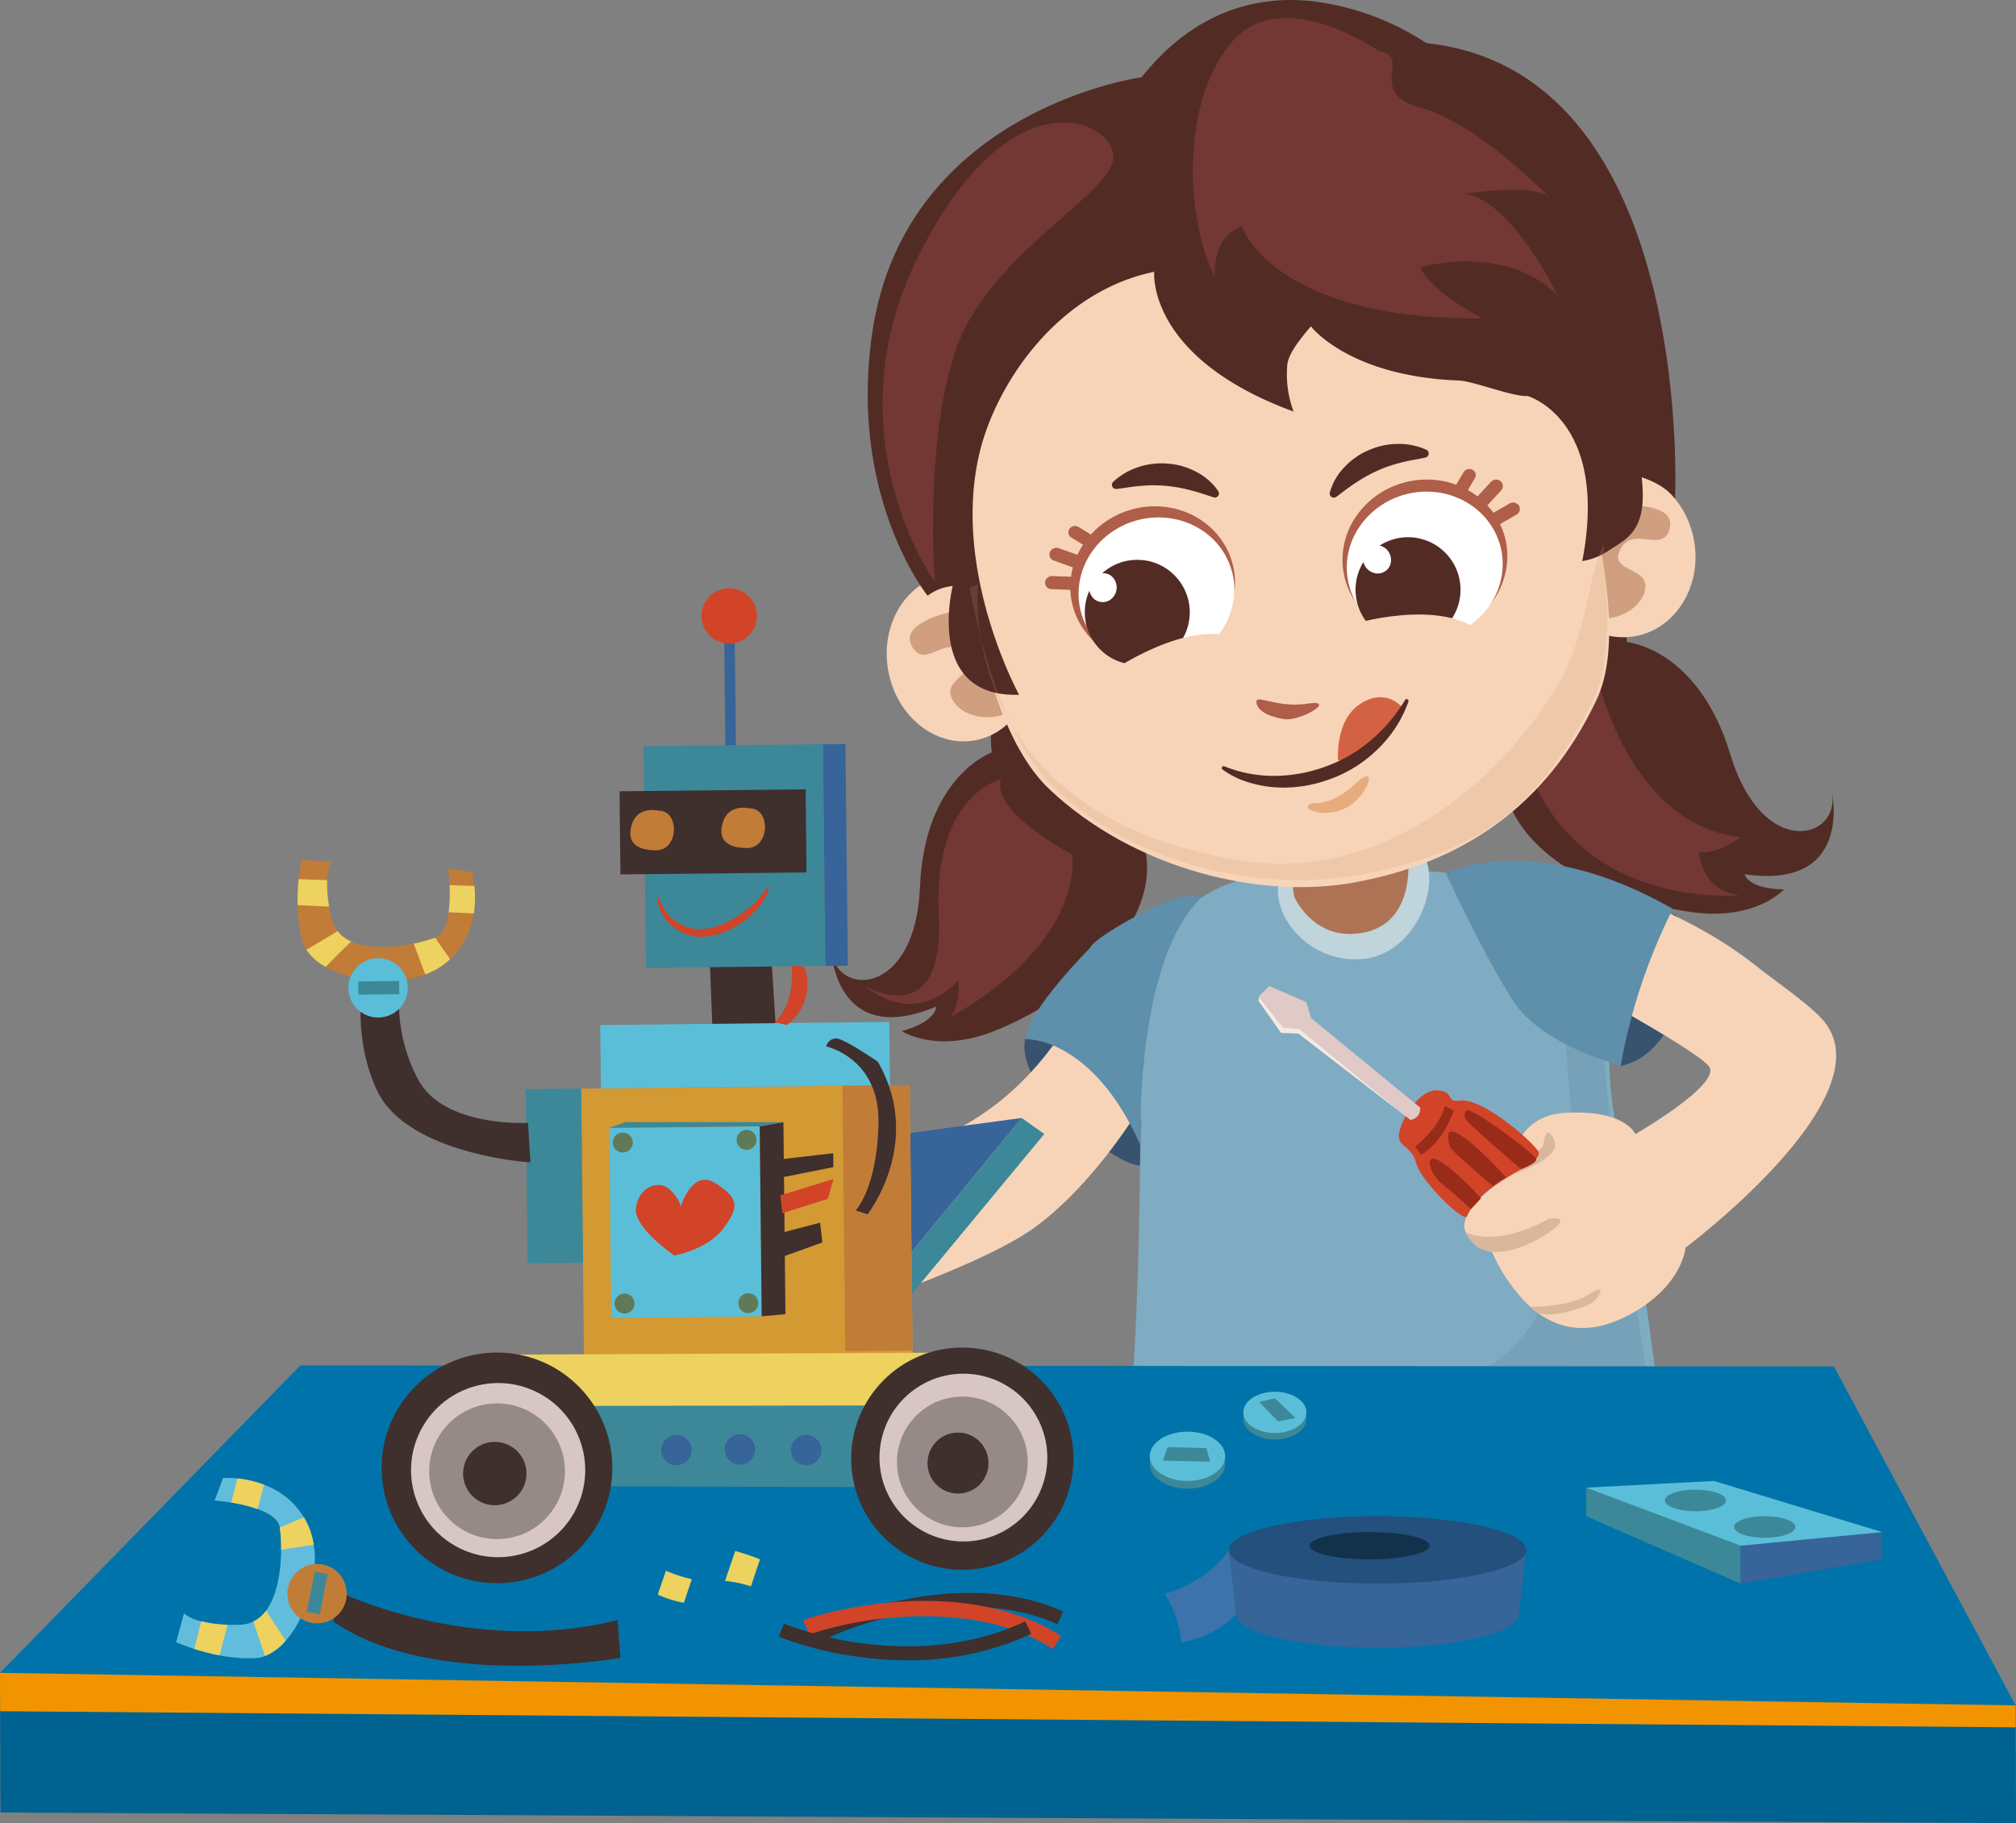 <svg xmlns="http://www.w3.org/2000/svg" width="445" height="402.496" viewBox="0 0 445 402.496">
  <rect x="0" y="0" width="445" height="402.496" fill="#808080" stroke="none"/>
  <g id="Group_256" data-name="Group 256" transform="translate(-135.15 -119.647)">
    <path id="Path_2058" data-name="Path 2058" d="M870,864.788s-1.629,5.095,4.773,12.777,17.926,16.325,21.447,15.045S894.353,867.056,870,864.788Z" transform="translate(-508.548 -515.803)" fill="#385370"/>
    <path id="Path_2059" data-name="Path 2059" d="M720.647,822.058s-7.174,19.873-26.379,31.4-60.978,22.086-60.978,22.086l11.043,26.888s45.375-13.479,62.229-24.352c14.884-9.6,31.371-34.732,31.371-42.895S720.647,822.058,720.647,822.058Z" transform="translate(-344.823 -486.225)" fill="#f7d4b8"/>
    <g id="Group_215" data-name="Group 215" transform="translate(466.805 253.643)">
      <path id="Path_2060" data-name="Path 2060" d="M1240.2,562.755s15.735,1.366,22.811,24.788,24.215,18.851,22.451,8.537c0,0,4.695,21.428-19.3,17.942,0,0,.652,3.226,8.7,3.339,0,0-6.146,6.894-20.028,5.064-22.816-3.008-53.3-18.66-37.96-45.942C1238.384,538.23,1240.2,562.755,1240.2,562.755Z" transform="translate(-1212.73 -555.013)" fill="#532b25"/>
    </g>
    <g id="Group_216" data-name="Group 216" transform="translate(472.176 269.152)">
      <path id="Path_2061" data-name="Path 2061" d="M1245.683,605.4s7.273,32.86,31.7,35.27c0,0-5.394,4.129-9.211,3.265,0,0,.3,8.539,8.971,9.612,0,0-35.581,3.536-46.959-28.916C1230.181,624.634,1243.05,615.063,1245.683,605.4Z" transform="translate(-1230.181 -605.404)" fill="#733833"/>
    </g>
    <g id="Group_217" data-name="Group 217" transform="translate(384.154 311.697)">
      <path id="Path_2062" data-name="Path 2062" d="M1062.671,872.044l-19.344,8.866-99.136-6.448s-.063-2.276.4-8.463c3.627-48.157,1.209-84.628,4.03-97.121,5.852-25.915,28.209-23.776,28.209-23.776,24.382-2.848,58.862-2.956,70.524,12.9,4.858,6.6,1.315,26.675,4.428,41.255C1056.469,821.122,1061.076,857.079,1062.671,872.044Z" transform="translate(-944.189 -743.635)" fill="#7facc3"/>
    </g>
    <path id="Path_2063" data-name="Path 2063" d="M1061.066,906.873l-18.941,9.269L944.2,910.1s1.224-15.575,1.612-21.762c8.895,2.249,47.6,7.622,66.791,4.737,23.056-3.46,32.144-31.438,29.62-58.031-3.62-38.14-2.131-43.657,6.649-38.083C1046.452,824.161,1059.471,891.908,1061.066,906.873Z" transform="translate(-560.041 -467.573)" fill="#63879d" opacity="0.27" style="mix-blend-mode: multiply;isolation: isolate"/>
    <g id="Group_218" data-name="Group 218" transform="translate(417.226 304.477)">
      <path id="Path_2064" data-name="Path 2064" d="M1085.034,728.449c.458,7.4-5.189,18.042-15.156,18.659s-17.755-7.142-18.213-14.541,6.588-11.638,16.555-12.255S1084.576,721.049,1085.034,728.449Z" transform="translate(-1051.643 -720.179)" fill="#c0d4db"/>
    </g>
    <g id="Group_219" data-name="Group 219" transform="translate(420.391 303.145)">
      <path id="Path_2065" data-name="Path 2065" d="M1062.365,730.3s3.747,8.808,13.2,8.215c14.259-.893,11.859-17.518,11.859-17.518S1058.021,704.614,1062.365,730.3Z" transform="translate(-1061.927 -715.849)" fill="#ad7354"/>
    </g>
    <g id="Group_220" data-name="Group 220" transform="translate(318.621 276.889)">
      <path id="Path_2066" data-name="Path 2066" d="M766.74,639.386s-14.891,5.263-15.877,29.71-18.723,24.314-19.6,13.886c0,0,.82,21.921,23.177,12.539,0,0,.177,3.286-7.59,5.412,0,0,7.676,5.136,20.658-.112,21.336-8.625,46.929-31.411,25.247-53.984C762.357,615.189,766.74,639.386,766.74,639.386Z" transform="translate(-731.265 -630.541)" fill="#532b25"/>
    </g>
    <g id="Group_221" data-name="Group 221" transform="translate(330.878 246.414)">
      <path id="Path_2067" data-name="Path 2067" d="M803.1,547.1c1.829,10.063-3.777,19.508-12.522,21.1s-17.317-5.279-19.146-15.341,3.777-19.508,12.522-21.1S801.273,537.033,803.1,547.1Z" transform="translate(-771.088 -531.525)" fill="#f7d4b8"/>
    </g>
    <g id="Group_222" data-name="Group 222" transform="translate(335.96 254.651)" opacity="0.51" style="mix-blend-mode: multiply;isolation: isolate">
      <path id="Path_2068" data-name="Path 2068" d="M796.927,558.318s-11.793,2.367-8.857,7.647,7.454-2.891,11.713,1.546-6.2,5.527-2.4,10.825,14.711,3.783,13.949-1.452S802.6,557.565,796.927,558.318Z" transform="translate(-787.6 -558.289)" fill="#aa6c4a"/>
    </g>
    <g id="Group_223" data-name="Group 223" transform="translate(473.213 220.694)">
      <ellipse id="Ellipse_42" data-name="Ellipse 42" cx="16.534" cy="18.518" rx="16.534" ry="18.518" transform="matrix(0.984, -0.179, 0.179, 0.984, 0, 5.914)" fill="#f7d4b8"/>
    </g>
    <g id="Group_224" data-name="Group 224" transform="translate(484.142 231.21)" opacity="0.51" style="mix-blend-mode: multiply;isolation: isolate">
      <path id="Path_2069" data-name="Path 2069" d="M1278.06,482.173s12-.867,10.577,5.006-7.956-.8-10.875,4.617,7.454,3.67,5.2,9.792-13.167,7.573-13.83,2.324S1272.394,482.961,1278.06,482.173Z" transform="translate(-1269.059 -482.128)" fill="#aa6c4a"/>
    </g>
    <g id="Group_225" data-name="Group 225" transform="translate(344.805 154.113)">
      <path id="Path_2070" data-name="Path 2070" d="M959.119,351.616c-11.068,23.561-29.7,36.031-53.551,40.381-20.827,3.786-48.547-2.984-67.16-20.514-10.062-9.472-14.813-28.4-18.022-44.922-.579-2.961-1.106-5.856-1.6-8.593-.163-.943-.327-1.873-.5-2.79-8.228-45.268,9.579-73.532,54.874-81.759q4.421-.809,8.612-1.245c40.2-4.235,65.041,16.347,72.742,58.668,2.121,11.684,6.54,27.773,7.27,41.725C962.155,339.79,961.548,346.446,959.119,351.616Z" transform="translate(-816.339 -231.63)" fill="#f7d4b8"/>
    </g>
    <g id="Group_226" data-name="Group 226" transform="translate(345.044 170.051)" opacity="0.58" style="mix-blend-mode: multiply;isolation: isolate">
      <path id="Path_2071" data-name="Path 2071" d="M959.354,323.915c-51.179,4.676-53.151-10.8-60.071-9.178s-4.255,11.823-4.255,11.823c-11.415-3.319-28.235-22.644-28.235-22.644-34.4,4.056-44.482,38.112-46.92,50.3-.19-.785-.364-1.556-.555-2.314-9.108-37.575,9.95-60.912,58.741-67.5q4.765-.636,9.283-.986C909,295.112,959.354,323.915,959.354,323.915Z" transform="translate(-817.116 -283.416)" fill="#f7d4b8"/>
    </g>
    <g id="Group_229" data-name="Group 229" transform="translate(412.478 274.06)">
      <path id="Path_2074" data-name="Path 2074" d="M1042.028,625.633s-5.085-.688-5.751-3.32,4.153,1.085,11.192-.03S1045.414,626.59,1042.028,625.633Z" transform="translate(-1036.216 -621.35)" fill="#ae5e49"/>
    </g>
    <g id="Group_230" data-name="Group 230" transform="translate(326.681 119.647)">
      <path id="Path_2075" data-name="Path 2075" d="M935.655,229.769c-2.359-3.3-7.358-4.744-7.358-4.744,1.368,11.885-3.25,13.5-7.248,16.149a14.472,14.472,0,0,1-5.86,2.345c5.977-31.256-12.049-36.443-12.049-36.443-3.261.2-12.013-3.286-15.108-3.417-24.443-.906-32.751-11.976-32.751-11.976-2.624,3.1-5.056,6.2-5.219,8.645a23.441,23.441,0,0,0,1.4,10.178c-32.549-11.958-30.766-30.852-30.766-30.852-21.343,4.407-34.907,24.7-38.559,39.991-6.254,26.136,8.736,53.379,8.736,53.379-20.931.726-14.658-24-14.658-24a10.765,10.765,0,0,0-5.537,2.15s-17.408-21.567-12.273-57.7c7.059-49.665,59.514-56.777,59.514-56.777,11.883-14.916,25.71-17.986,37.373-16.823a58.88,58.88,0,0,1,25.5,9.3C940.194,135.5,935.655,229.769,935.655,229.769Z" transform="translate(-757.454 -119.647)" fill="#532b25"/>
    </g>
    <g id="Group_231" data-name="Group 231" transform="translate(380.59 221.948)">
      <path id="Path_2076" data-name="Path 2076" d="M954.926,459.484c-1.8-.585-3.574-1.183-5.3-1.6a31.715,31.715,0,0,0-5.136-.891,27.9,27.9,0,0,0-5.208-.007c-1.8.077-3.581.468-5.589.684l-.077.008a.915.915,0,0,1-.718-1.583,14.876,14.876,0,0,1,5.5-3.23,16.161,16.161,0,0,1,6.51-.781,15.753,15.753,0,0,1,6.3,1.808,12.967,12.967,0,0,1,4.879,4.275.907.907,0,0,1-1.034,1.363Z" transform="translate(-932.609 -452.034)" fill="#532b25"/>
    </g>
    <g id="Group_232" data-name="Group 232" transform="translate(428.66 217.642)">
      <path id="Path_2077" data-name="Path 2077" d="M1090.356,449.653c1.515-1.137,3-2.276,4.493-3.228a31.762,31.762,0,0,1,4.571-2.5,27.932,27.932,0,0,1,4.926-1.692c1.725-.508,3.541-.715,5.51-1.161l.075-.017a.915.915,0,0,0,.167-1.73,14.876,14.876,0,0,0-6.252-1.276,16.155,16.155,0,0,0-6.413,1.366,15.758,15.758,0,0,0-5.378,3.749,12.966,12.966,0,0,0-3.234,5.624.907.907,0,0,0,1.419.955Z" transform="translate(-1088.792 -438.043)" fill="#532b25"/>
    </g>
    <g id="Group_233" data-name="Group 233" transform="translate(326.064 291.698)">
      <path id="Path_2078" data-name="Path 2078" d="M785.488,678.659s-15.016,3.35-13.733,29.837-16.305,15.7-16.305,15.7,10.215,9.808,20.581-1.141c0,0,.744,5.495-1.859,8.151,0,0,28.335-14.37,27.063-35.92C801.235,695.288,783.175,685.884,785.488,678.659Z" transform="translate(-755.449 -678.659)" fill="#733833"/>
    </g>
    <g id="Group_234" data-name="Group 234" transform="translate(329.965 146.664)">
      <path id="Path_2079" data-name="Path 2079" d="M779.663,308.972s-23.256-32.462-3.74-71.81,41.529-31.127,43.1-22.871-27.5,21.6-34.827,43.6C777.24,278.766,779.663,308.972,779.663,308.972Z" transform="translate(-768.123 -207.427)" fill="#733833"/>
    </g>
    <g id="Group_235" data-name="Group 235" transform="translate(398.464 123.636)">
      <path id="Path_2080" data-name="Path 2080" d="M1031.833,139.95s-21.439-15.063-32.581-2.042-10.365,38.623-3.681,52.011c0,0-1.126-8.7,5.887-11.3,0,0,6.968,20.7,53.084,20.283,0,0-11.192-5.714-13.687-11.248,0,0,18.383-5.561,30.323,6.107,0,0-10.012-20.767-20.418-22.352,0,0,15.274-2.427,18.687.842,0,0-15.758-16.316-28.3-19.773S1039.206,141.016,1031.833,139.95Z" transform="translate(-990.682 -132.607)" fill="#733833"/>
    </g>
    <g id="Group_236" data-name="Group 236" transform="translate(349.166 239.483)" opacity="0.18" style="mix-blend-mode: multiply;isolation: isolate">
      <path id="Path_2081" data-name="Path 2081" d="M968.594,542.692c-12.581,26.362-28.014,35.234-51.866,39.584-20.826,3.786-48.628-1.354-67.24-18.884-10.062-9.472-15.77-27.906-18.979-44.427a4.746,4.746,0,0,1,1.894-.731s-5.718,50.775,58.016,60.9c29.554,4.693,55.472-15.2,69.622-38.2,6.533-10.619,6.573-22.82,10.445-31.919C970.858,516.231,972.77,533.94,968.594,542.692Z" transform="translate(-830.508 -509.007)" fill="#cb8e6a"/>
    </g>
    <g id="Group_237" data-name="Group 237" transform="translate(371.402 231.429)">
      <path id="Path_2082" data-name="Path 2082" d="M937.044,491.726a14.966,14.966,0,0,1,1.156,2.609,15.9,15.9,0,0,1,.913,5.431,17.805,17.805,0,0,1-9.754,15.546,19.258,19.258,0,0,1-9.582,2.192,17.746,17.746,0,0,1-5.2-.94,17.192,17.192,0,0,1-9.746-7.943c-4.649-8.357-1.22-18.916,7.686-23.587S932.4,483.369,937.044,491.726Z" transform="translate(-902.756 -482.837)" fill="#ae5e49"/>
    </g>
    <g id="Group_238" data-name="Group 238" transform="translate(373.227 233.883)">
      <path id="Path_2083" data-name="Path 2083" d="M942.8,503.822a15.566,15.566,0,0,1,.276,3.007,16.876,16.876,0,0,1-9.235,14.7,18.191,18.191,0,0,1-9.058,2.064,16.282,16.282,0,0,1-3.533-.482l-.018-.01a13.385,13.385,0,0,1-1.369-.39,16.273,16.273,0,0,1-9.224-7.519c-4.385-7.9-1.15-17.891,7.278-22.31,8.4-4.4,18.8-1.572,23.2,6.337a15.306,15.306,0,0,1,1.094,2.46A16.136,16.136,0,0,1,942.8,503.822Z" transform="translate(-908.684 -490.812)" fill="#fff"/>
    </g>
    <g id="Group_239" data-name="Group 239" transform="translate(370.975 235.764)">
      <path id="Path_2084" data-name="Path 2084" d="M907.107,500.941h0a1.511,1.511,0,0,1-2,.427l-3.1-1.9a1.325,1.325,0,0,1-.393-1.9h0a1.51,1.51,0,0,1,2-.427l3.1,1.9A1.325,1.325,0,0,1,907.107,500.941Z" transform="translate(-901.367 -496.924)" fill="#ae5e49"/>
    </g>
    <g id="Group_240" data-name="Group 240" transform="translate(366.795 240.586)">
      <path id="Path_2085" data-name="Path 2085" d="M895.212,516.149h0a1.583,1.583,0,0,1-1.974.854l-4.5-1.608a1.4,1.4,0,0,1-.842-1.86h0a1.583,1.583,0,0,1,1.974-.854l4.5,1.608A1.4,1.4,0,0,1,895.212,516.149Z" transform="translate(-887.786 -512.591)" fill="#ae5e49"/>
    </g>
    <g id="Group_241" data-name="Group 241" transform="translate(365.83 246.813)">
      <path id="Path_2086" data-name="Path 2086" d="M892.14,534.5h0a1.546,1.546,0,0,1-1.616,1.388l-4.458-.17a1.43,1.43,0,0,1-1.412-1.5h0a1.546,1.546,0,0,1,1.616-1.388l4.458.171A1.431,1.431,0,0,1,892.14,534.5Z" transform="translate(-884.651 -532.821)" fill="#ae5e49"/>
    </g>
    <circle id="Ellipse_43" data-name="Ellipse 43" cx="11.588" cy="11.588" r="11.588" transform="translate(369.794 254.823) rotate(-45)" fill="#532b25"/>
    <g id="Group_242" data-name="Group 242" transform="translate(375.564 246.188)">
      <path id="Path_2087" data-name="Path 2087" d="M917.383,536.5a3.289,3.289,0,0,1-.412-4.485,2.954,2.954,0,0,1,4.274-.542,3.289,3.289,0,0,1,.412,4.485A2.954,2.954,0,0,1,917.383,536.5Z" transform="translate(-916.278 -530.793)" fill="#fff"/>
    </g>
    <g id="Group_243" data-name="Group 243" transform="translate(431.486 225.519)">
      <path id="Path_2088" data-name="Path 2088" d="M1097.978,480.976a14.978,14.978,0,0,0,.192,2.848,15.911,15.911,0,0,0,1.721,5.232,17.8,17.8,0,0,0,15.87,9.217,19.255,19.255,0,0,0,9.5-2.521,17.728,17.728,0,0,0,4.167-3.253,17.194,17.194,0,0,0,4.927-11.567c.224-9.56-7.727-17.309-17.783-17.3C1106.532,463.647,1098.2,471.416,1097.978,480.976Z" transform="translate(-1097.974 -463.635)" fill="#ae5e49"/>
    </g>
    <g id="Group_244" data-name="Group 244" transform="translate(432.432 228.185)">
      <path id="Path_2089" data-name="Path 2089" d="M1101.706,493.56a15.549,15.549,0,0,0,1.155,2.789,16.875,16.875,0,0,0,15.019,8.714,18.191,18.191,0,0,0,8.977-2.391,16.286,16.286,0,0,0,2.9-2.071l.011-.017a13.45,13.45,0,0,0,1.031-.983,16.273,16.273,0,0,0,4.663-10.948c.2-9.032-7.311-16.369-16.828-16.357-9.485.019-17.369,7.361-17.584,16.41a15.334,15.334,0,0,0,.177,2.687A16.151,16.151,0,0,0,1101.706,493.56Z" transform="translate(-1101.049 -472.297)" fill="#fff"/>
    </g>
    <g id="Group_245" data-name="Group 245" transform="translate(456.159 223.182)">
      <path id="Path_2090" data-name="Path 2090" d="M1178.865,461.756h0a1.511,1.511,0,0,0,1.972-.555l1.856-3.128a1.325,1.325,0,0,0-.536-1.864h0a1.511,1.511,0,0,0-1.972.555l-1.856,3.128A1.325,1.325,0,0,0,1178.865,461.756Z" transform="translate(-1178.139 -456.043)" fill="#ae5e49"/>
    </g>
    <g id="Group_246" data-name="Group 246" transform="translate(460.618 225.532)">
      <path id="Path_2091" data-name="Path 2091" d="M1193.132,469.74h0a1.583,1.583,0,0,0,2.144-.163l3.235-3.519a1.4,1.4,0,0,0-.121-2.038h0a1.583,1.583,0,0,0-2.144.163l-3.235,3.519A1.4,1.4,0,0,0,1193.132,469.74Z" transform="translate(-1192.627 -463.677)" fill="#ae5e49"/>
    </g>
    <g id="Group_247" data-name="Group 247" transform="translate(463.739 230.593)">
      <path id="Path_2092" data-name="Path 2092" d="M1202.972,484.549h0a1.547,1.547,0,0,0,2.076.476l3.866-2.226a1.43,1.43,0,0,0,.549-1.988h0a1.547,1.547,0,0,0-2.076-.476l-3.865,2.226A1.43,1.43,0,0,0,1202.972,484.549Z" transform="translate(-1202.768 -480.122)" fill="#ae5e49"/>
    </g>
    <path id="Path_2093" data-name="Path 2093" d="M1107.441,518.25a11.588,11.588,0,1,0,9.791-13.142A11.588,11.588,0,0,0,1107.441,518.25Z" transform="translate(-672.956 -266.739)" fill="#532b25"/>
    <g id="Group_248" data-name="Group 248" transform="translate(436.004 239.983)">
      <path id="Path_2094" data-name="Path 2094" d="M1118.636,515.087a3.289,3.289,0,0,0-1.723-4.161,2.955,2.955,0,0,0-4.035,1.51,3.289,3.289,0,0,0,1.723,4.162A2.955,2.955,0,0,0,1118.636,515.087Z" transform="translate(-1112.654 -510.63)" fill="#fff"/>
    </g>
    <g id="Group_253" data-name="Group 253" transform="translate(454.31 309.708)">
      <g id="Group_249" data-name="Group 249" transform="translate(38.592 11.891)">
        <path id="Path_2095" data-name="Path 2095" d="M1309.47,775.823a11.144,11.144,0,0,1,2.931,8.1c-.094,9.112-4.508,23.186-14.881,25.25C1297.52,809.173,1297.874,775.073,1309.47,775.823Z" transform="translate(-1297.52 -775.81)" fill="#385370"/>
      </g>
      <g id="Group_251" data-name="Group 251" transform="translate(3.995 1.965)">
        <g id="Group_250" data-name="Group 250" transform="translate(0.071)">
          <path id="Path_2096" data-name="Path 2096" d="M1191.5,827.976a38.315,38.315,0,0,0,6.887,10.555c4.988,5.271,12.344,8.874,22.76,3.574,12.37-6.294,13.021-15.134,13.021-15.134s45.05-33.678,30.258-50.326c-3.077-3.467-9.83-8.051-14.815-11.989-21.741-17.173-50.186-21.1-50.186-21.1-9.551.078-.352,19.442-.352,19.442s37.752,20.073,40.327,24.053c2.582,3.953-16.306,14.857-16.306,14.857s-2.193-5.408-15.232-4.707-11.871,13.632-11.871,13.632-8.1,4.285-10.268,9.52S1191.5,827.976,1191.5,827.976Z" transform="translate(-1185.344 -743.558)" fill="#f7d4b8"/>
        </g>
        <path id="Path_2098" data-name="Path 2098" d="M1192.789,1009.457s5.993,3.9,18.425-2.915c0,0,3.99-.713,1.822,1.574S1196.737,1019.082,1192.789,1009.457Z" transform="translate(-1192.427 -929.529)" fill="#d8b79c"/>
      </g>
      <g id="Group_252" data-name="Group 252">
        <path id="Path_2099" data-name="Path 2099" d="M1222.221,747.773a126.1,126.1,0,0,0-11.488,34.518s-17.3-4.164-23.842-14.334-14.759-28.074-14.759-28.074S1191.311,730.078,1222.221,747.773Z" transform="translate(-1172.132 -737.174)" fill="#5e8fab"/>
      </g>
      <path id="Path_2100" data-name="Path 2100" d="M1233.447,1048.433s8.3.09,12.776-2.788,1.8,1.042.738,1.859S1235.026,1052.346,1233.447,1048.433Z" transform="translate(-1214.576 -949.984)" fill="#d8b79c"/>
      <path id="Path_2101" data-name="Path 2101" d="M1219.538,941.365s10.757-3.564,9.281-7.282-2.207-1.329-2.457.555-7,4.719-7,4.719Z" transform="translate(-1204.828 -872.125)" fill="#d8b79c"/>
    </g>
    <path id="Path_2102" data-name="Path 2102" d="M201.449,1099.01l338.515.235,40.112,74.841L135.15,1166.9Z" transform="translate(0 -677.937)" fill="#0074aa"/>
    <path id="Path_2103" data-name="Path 2103" d="M135.15,1319.6l.089,30.829,444.911,2.347-.075-25.993Z" transform="translate(0 -830.637)" fill="#006290"/>
    <path id="Path_2104" data-name="Path 2104" d="M135.15,1319.6l.024,8.463,444.915,3.556-.014-4.836Z" transform="translate(0 -830.637)" fill="#f29400"/>
    <path id="Path_2105" data-name="Path 2105" d="M1074.025,682.361s4.277.655,9.575-4.373,2.773,3.092-2.362,5.506S1070.721,683.289,1074.025,682.361Z" transform="translate(-649.207 -385.38)" fill="#e6ac7e"/>
    <path id="Path_2106" data-name="Path 2106" d="M777.419,955.5l27.852-33.938,4.982,3.539L778.695,963.21Z" transform="translate(-444.593 -555.102)" fill="#3c8899"/>
    <path id="Path_2107" data-name="Path 2107" d="M792.53,921.559l-33.516,4.516,5.665,29.422Z" transform="translate(-431.852 -555.102)" fill="#376499"/>
    <path id="Path_2108" data-name="Path 2108" d="M644.344,807.112l-.8-20.095,13.376-2.472,1.4,22.127Z" transform="translate(-351.925 -460.257)" fill="#3f2f2d"/>
    <rect id="Rectangle_153" data-name="Rectangle 153" width="72.541" height="59.431" transform="translate(263.424 359.981) rotate(-0.606)" fill="#d39933"/>
    <path id="Path_2109" data-name="Path 2109" d="M460.8,1119.934,586.65,1118.6l1.1,20.965-129.362-.379Z" transform="translate(-223.749 -691.499)" fill="#3c8899"/>
    <path id="Path_2110" data-name="Path 2110" d="M505.664,1090.3l95.849-.432,1.288,11.64-96.143.143Z" transform="translate(-256.478 -671.611)" fill="#edd25f"/>
    <circle id="Ellipse_44" data-name="Ellipse 44" cx="25.463" cy="25.463" r="25.463" transform="translate(208.841 443.705) rotate(-45)" fill="#3f2f2d"/>
    <circle id="Ellipse_45" data-name="Ellipse 45" cx="19.222" cy="19.222" r="19.222" transform="translate(219.369 452.951) rotate(-63.774)" fill="#d8c6c5"/>
    <circle id="Ellipse_46" data-name="Ellipse 46" cx="14.978" cy="14.978" r="14.978" transform="matrix(1, -0.02, 0.02, 1, 229.591, 429.771)" fill="#968a89"/>
    <path id="Path_2111" data-name="Path 2111" d="M481.269,1160.822a6.99,6.99,0,1,1-7.063-6.915A6.99,6.99,0,0,1,481.269,1160.822Z" transform="translate(-229.914 -715.937)" fill="#3f2f2d"/>
    <circle id="Ellipse_47" data-name="Ellipse 47" cx="24.534" cy="24.534" r="24.534" transform="translate(323.031 417.14)" fill="#3f2f2d"/>
    <circle id="Ellipse_48" data-name="Ellipse 48" cx="18.521" cy="18.521" r="18.521" transform="translate(322.292 435.497) rotate(-31.906)" fill="#d8c6c5"/>
    <circle id="Ellipse_49" data-name="Ellipse 49" cx="14.432" cy="14.432" r="14.432" transform="translate(327.163 442.396) rotate(-45)" fill="#968a89"/>
    <rect id="Rectangle_154" data-name="Rectangle 154" width="12.236" height="38.456" transform="matrix(1, -0.011, 0.011, 1, 251.188, 360.11)" fill="#3c8899"/>
    <rect id="Rectangle_155" data-name="Rectangle 155" width="63.801" height="13.984" transform="matrix(1, -0.011, 0.011, 1, 267.645, 345.951)" fill="#5bbed8"/>
    <rect id="Rectangle_156" data-name="Rectangle 156" width="33.212" height="41.952" transform="translate(269.634 368.655) rotate(-0.606)" fill="#5bbed8"/>
    <path id="Path_2112" data-name="Path 2112" d="M579.063,934.214a2.2,2.2,0,1,1-2.225-2.178A2.2,2.2,0,0,1,579.063,934.214Z" transform="translate(-304.238 -562.354)" fill="#607a57"/>
    <path id="Path_2113" data-name="Path 2113" d="M667.822,932.285a2.2,2.2,0,1,1-2.225-2.178A2.2,2.2,0,0,1,667.822,932.285Z" transform="translate(-365.679 -561.018)" fill="#607a57"/>
    <path id="Path_2114" data-name="Path 2114" d="M580.284,1049.714a2.2,2.2,0,1,1-2.225-2.178A2.2,2.2,0,0,1,580.284,1049.714Z" transform="translate(-305.084 -642.305)" fill="#607a57"/>
    <path id="Path_2115" data-name="Path 2115" d="M669.061,1049.434a2.2,2.2,0,1,1-2.225-2.178A2.2,2.2,0,0,1,669.061,1049.434Z" transform="translate(-366.537 -642.112)" fill="#607a57"/>
    <rect id="Rectangle_157" data-name="Rectangle 157" width="39.621" height="48.943" transform="matrix(1, -0.011, 0.011, 1, 277.191, 284.376)" fill="#3c8899"/>
    <rect id="Rectangle_158" data-name="Rectangle 158" width="41.078" height="18.354" transform="translate(271.906 294.338) rotate(-0.606)" fill="#3f2f2d"/>
    <rect id="Rectangle_159" data-name="Rectangle 159" width="14.858" height="58.557" transform="translate(321.104 359.37) rotate(-0.606)" fill="#c17c38"/>
    <circle id="Ellipse_50" data-name="Ellipse 50" cx="6.735" cy="6.735" r="6.735" transform="translate(337.089 442.746) rotate(-45.598)" fill="#3f2f2d"/>
    <path id="Path_2116" data-name="Path 2116" d="M593.453,700.792s-4.382-1.119-5.8,2.684.356,6.114,5.308,6.062S598.114,700.742,593.453,700.792Z" transform="translate(-312.907 -402.175)" fill="#c17c38"/>
    <path id="Path_2117" data-name="Path 2117" d="M658.752,699.154s-4.382-1.119-5.8,2.683.356,6.115,5.308,6.062S663.413,699.1,658.752,699.154Z" transform="translate(-358.108 -401.041)" fill="#c17c38"/>
    <rect id="Rectangle_160" data-name="Rectangle 160" width="4.953" height="48.943" transform="matrix(1, -0.011, 0.011, 1, 316.809, 283.957)" fill="#376499"/>
    <rect id="Rectangle_161" data-name="Rectangle 161" width="2.331" height="25.549" transform="matrix(1, -0.011, 0.011, 1, 294.982, 258.638)" fill="#376499"/>
    <circle id="Ellipse_51" data-name="Ellipse 51" cx="6.118" cy="6.118" r="6.118" transform="matrix(0.922, -0.387, 0.387, 0.922, 288.107, 252.348)" fill="#d14428"/>
    <path id="Path_2118" data-name="Path 2118" d="M606.951,758.821a10.055,10.055,0,0,0,1.8,3.279,9.4,9.4,0,0,0,2.84,2.3,10.2,10.2,0,0,0,3.434,1.086,11.87,11.87,0,0,0,3.6-.333,19.707,19.707,0,0,0,3.481-1.319c.548-.305,1.117-.575,1.642-.923.268-.166.544-.32.806-.495l.777-.541a19.426,19.426,0,0,0,5.282-5.41l.006-.008a.265.265,0,0,1,.479.218,11.61,11.61,0,0,1-1.937,3.571,17.653,17.653,0,0,1-2.846,2.911,20.28,20.28,0,0,1-3.409,2.25,17.93,17.93,0,0,1-3.867,1.447,12.191,12.191,0,0,1-4.208.258,10.759,10.759,0,0,1-3.949-1.483,9.547,9.547,0,0,1-4.444-6.72.263.263,0,0,1,.512-.113Z" transform="translate(-326.229 -440.727)" fill="#d14428"/>
    <path id="Path_2119" data-name="Path 2119" d="M727.673,866.273s11.826,2.5,11.542,16.922-5.04,19.282-5.04,19.282l2.631.846s12.506-15.865,2.266-33.675c0,0-7.484-5.165-9.232-5.147A2.331,2.331,0,0,0,727.673,866.273Z" transform="translate(-410.158 -515.605)" fill="#3f2f2d"/>
    <path id="Path_2120" data-name="Path 2120" d="M680,925.467l.444,41.949,5.239-.492-.449-42.386Z" transform="translate(-377.159 -557.164)" fill="#3f2f2d"/>
    <path id="Path_2121" data-name="Path 2121" d="M688.771,948.323l12.658-1.445.032,3.059-13.955,2.77Z" transform="translate(-382.353 -572.628)" fill="#3f2f2d"/>
    <path id="Path_2122" data-name="Path 2122" d="M689.347,999.408l10.46-2.733.483,4.365-10.013,3.6Z" transform="translate(-383.627 -607.099)" fill="#3f2f2d"/>
    <path id="Path_2123" data-name="Path 2123" d="M694.725,968.956l11.761-3.621-1.265,4.384L695.2,972.884Z" transform="translate(-387.35 -585.404)" fill="#d14428"/>
    <path id="Path_2124" data-name="Path 2124" d="M572.1,925.819l33.21-.351,5.234-.93H575.7Z" transform="translate(-302.466 -557.164)" fill="#3c8899"/>
    <path id="Path_2125" data-name="Path 2125" d="M599.667,982.585s-8.9-6-8.49-10.424,4.956-6.757,7.729-3.891,2.022,3.94,2.022,3.94,2.495-9.016,7.864-5.569,5.086,5.431,1.63,10.039S599.667,982.585,599.667,982.585Z" transform="translate(-315.663 -585.765)" fill="#d14428"/>
    <g id="Group_254" data-name="Group 254" transform="translate(200.837 309.501)">
      <path id="Path_2126" data-name="Path 2126" d="M430.671,856.926s-18.344,1.068-24.135-9.359a35.9,35.9,0,0,1-4.155-20.933l-8.3.088s-2.06,11.821,3.3,23.127,24.2,15.04,33.818,15.812Z" transform="translate(-379.804 -798.893)" fill="#3f2f2d"/>
      <path id="Path_2127" data-name="Path 2127" d="M387.47,748.3a17.164,17.164,0,0,1-5.226,10.093c-.344.321-.706.635-1.093.938a16.44,16.44,0,0,1-4.393,2.442c-6.987,2.664-16.232,1.574-21.977-1.681a12.082,12.082,0,0,1-4.269-3.752,6.9,6.9,0,0,1-.88-1.923,32.727,32.727,0,0,1-1.047-7.936,47.216,47.216,0,0,1,.238-5.756c.26-2.55.62-4.224.62-4.224l6.562.369a9.4,9.4,0,0,0-.9,4.105,25.768,25.768,0,0,0,.446,5.828c.143.852.342,1.764.584,2.736a6.965,6.965,0,0,0,1.284,2.68,7.6,7.6,0,0,0,2.992,2.284c3.883,1.757,9.51,1.325,13.785.457a31.7,31.7,0,0,0,4.7-1.293c.012-.006.018-.007.03-.013,1.772-.689,2.626-2.99,2.988-5.614a33.28,33.28,0,0,0,.2-6.005c-.1-2.132-.32-3.69-.32-3.69l5.256.816a19.56,19.56,0,0,1,.544,3.09A23.641,23.641,0,0,1,387.47,748.3Z" transform="translate(-348.574 -736.501)" fill="#c17c38"/>
      <circle id="Ellipse_52" data-name="Ellipse 52" cx="6.555" cy="6.555" r="6.555" transform="translate(10.99 21.912) rotate(-2.041)" fill="#5bbed8"/>
      <rect id="Rectangle_162" data-name="Rectangle 162" width="9.031" height="2.913" transform="matrix(1, -0.011, 0.011, 1, 13.389, 26.819)" fill="#3c8899"/>
      <path id="Path_2128" data-name="Path 2128" d="M355.554,756.3l-6.97-.323a47.214,47.214,0,0,1,.238-5.756l6.286.25A25.769,25.769,0,0,0,355.554,756.3Z" transform="translate(-348.574 -746.002)" fill="#edd25f"/>
      <path id="Path_2129" data-name="Path 2129" d="M462.469,760.751l-5.549-.258a33.283,33.283,0,0,0,.2-6.005l5.481.216A23.644,23.644,0,0,1,462.469,760.751Z" transform="translate(-423.574 -748.951)" fill="#edd25f"/>
      <path id="Path_2130" data-name="Path 2130" d="M364.77,789.858c-1.665,1.566-3.812,3.721-5.633,5.587a12.083,12.083,0,0,1-4.269-3.752l6.91-4.12A7.6,7.6,0,0,0,364.77,789.858Z" transform="translate(-352.931 -771.855)" fill="#edd25f"/>
      <path id="Path_2131" data-name="Path 2131" d="M439.876,796.977c-.344.321-.706.635-1.093.938a16.444,16.444,0,0,1-4.393,2.442l-2.559-6.811a31.7,31.7,0,0,0,4.7-1.293c.012-.006.018-.006.03-.013Z" transform="translate(-406.206 -775.085)" fill="#edd25f"/>
    </g>
    <path id="Path_2132" data-name="Path 2132" d="M655.113,1238.773l2.257-6.6a47.148,47.148,0,0,1,5.46,1.837l-2,5.966A25.77,25.77,0,0,0,655.113,1238.773Z" transform="translate(-359.93 -770.114)" fill="#edd25f"/>
    <path id="Path_2133" data-name="Path 2133" d="M606.9,1251.6l1.8-5.256a33.3,33.3,0,0,0,5.711,1.869l-1.74,5.2A23.644,23.644,0,0,1,606.9,1251.6Z" transform="translate(-326.559 -779.926)" fill="#edd25f"/>
    <path id="Path_2134" data-name="Path 2134" d="M280.874,1181.239a17.166,17.166,0,0,1,8.8,7.2c.243.4.476.822.692,1.264a16.453,16.453,0,0,1,1.482,4.8c1.164,7.386-1.811,16.207-6.182,21.156a12.079,12.079,0,0,1-4.552,3.4,6.888,6.888,0,0,1-2.063.464,32.71,32.71,0,0,1-7.982-.614,47.232,47.232,0,0,1-5.583-1.421c-2.442-.781-4.005-1.478-4.005-1.478l1.716-6.344a9.4,9.4,0,0,0,3.832,1.723,25.754,25.754,0,0,0,5.794.767c.863.036,1.8.03,2.8-.006a6.962,6.962,0,0,0,2.888-.7,7.6,7.6,0,0,0,2.853-2.456c2.521-3.436,3.26-9.031,3.294-13.394a31.639,31.639,0,0,0-.294-4.869c0-.013,0-.019-.006-.032-.308-1.877-2.383-3.186-4.876-4.083a33.242,33.242,0,0,0-5.835-1.434c-2.107-.34-3.676-.449-3.676-.449l1.883-4.974a19.554,19.554,0,0,1,3.136.1A23.647,23.647,0,0,1,280.874,1181.239Z" transform="translate(-87.448 -733.818)" fill="#62bddd"/>
    <path id="Path_2135" data-name="Path 2135" d="M281.829,1283.353l-1.754,6.753a47.254,47.254,0,0,1-5.583-1.421l1.543-6.1A25.754,25.754,0,0,0,281.829,1283.353Z" transform="translate(-96.455 -805.013)" fill="#edd25f"/>
    <path id="Path_2136" data-name="Path 2136" d="M308.228,1181.524l-1.4,5.376a33.243,33.243,0,0,0-5.835-1.434l1.343-5.319A23.653,23.653,0,0,1,308.228,1181.524Z" transform="translate(-114.801 -734.102)" fill="#edd25f"/>
    <path id="Path_2137" data-name="Path 2137" d="M319.656,1274.794c1.188,1.953,2.854,4.5,4.3,6.666a12.082,12.082,0,0,1-4.552,3.4l-2.6-7.612A7.6,7.6,0,0,0,319.656,1274.794Z" transform="translate(-125.744 -799.619)" fill="#edd25f"/>
    <path id="Path_2138" data-name="Path 2138" d="M341.116,1208c.243.4.476.823.692,1.264a16.452,16.452,0,0,1,1.482,4.8l-7.193,1.1a31.648,31.648,0,0,0-.294-4.869c0-.013,0-.019-.006-.033Z" transform="translate(-138.893 -753.385)" fill="#edd25f"/>
    <path id="Path_2139" data-name="Path 2139" d="M616.084,1152.224a3.352,3.352,0,1,1-3.387-3.316A3.352,3.352,0,0,1,616.084,1152.224Z" transform="translate(-328.273 -712.477)" fill="#376499"/>
    <circle id="Ellipse_53" data-name="Ellipse 53" cx="3.352" cy="3.352" r="3.352" transform="translate(295.124 436.282)" fill="#376499"/>
    <path id="Path_2140" data-name="Path 2140" d="M709.154,1152.229a3.352,3.352,0,1,1-3.387-3.316A3.352,3.352,0,0,1,709.154,1152.229Z" transform="translate(-392.698 -712.481)" fill="#376499"/>
    <path id="Path_2141" data-name="Path 2141" d="M690.5,824.767s4.535-3.4,3.829-12.534l2.745.275a11.082,11.082,0,0,1-3.826,12.839Z" transform="translate(-384.423 -479.424)" fill="#d14428"/>
    <path id="Path_2142" data-name="Path 2142" d="M1094.7,633.758s-.786-8.756,4.836-12.485,9.229.6,9.229.6S1104.335,632.447,1094.7,633.758Z" transform="translate(-664.198 -346.188)" fill="#d36244"/>
    <path id="Path_2143" data-name="Path 2143" d="M1012.009,635.968a29.154,29.154,0,0,0,11.294,2.1,33.485,33.485,0,0,0,11.19-2.125,31.917,31.917,0,0,0,9.825-5.747,35.794,35.794,0,0,0,7.511-8.842l.02-.034a.414.414,0,0,1,.747.345A26.9,26.9,0,0,1,1045.982,632a29.006,29.006,0,0,1-10.467,6.707,33.262,33.262,0,0,1-6.038,1.611c-1.041.114-2.072.284-3.12.3-.522.014-1.042.064-1.565.046s-1.045-.042-1.565-.063a26.287,26.287,0,0,1-6.119-1.167,19.176,19.176,0,0,1-5.547-2.763.414.414,0,0,1,.41-.713Z" transform="translate(-606.557 -347.132)" fill="#532b25"/>
    <path id="Path_2144" data-name="Path 2144" d="M931.967,582.691s17.711-12.475,29.014-6.91C960.981,575.781,951.6,588.431,931.967,582.691Z" transform="translate(-551.574 -314.756)" fill="#f7d4b8"/>
    <path id="Path_2145" data-name="Path 2145" d="M1103.2,562.733s20.674-6.472,29.738,2.278C1132.94,565.011,1120.142,574.192,1103.2,562.733Z" transform="translate(-670.107 -305.119)" fill="#f7d4b8"/>
    <path id="Path_2146" data-name="Path 2146" d="M870.413,793.9s14.884-.48,25.447,23.527c0,0-1.44-40.332,13.444-54.736,0,0-3.361-1.921-13.924,3.841s-10.563,7.2-10.563,7.2S870.893,787.663,870.413,793.9Z" transform="translate(-508.965 -444.92)" fill="#5e8fab"/>
    <path id="Path_2147" data-name="Path 2147" d="M1153.389,929.535c-.642,1.466-10.216-7.7-11.219-11.752s-4.476-3.469-3.742-6.838,4.57-9.529,8.517-9.217,1.5,2.711,4.922,2.259c4.6-.609,14.61,7.776,17.086,10.931S1157.144,920.954,1153.389,929.535Z" transform="translate(-694.42 -541.366)" fill="#d14428"/>
    <path id="Path_2148" data-name="Path 2148" d="M1073.669,853.738l-24.085-19.766-1.021-3.507-8.206-3.554-2.241,2.241,5.329,6.931,3.509.278,24.576,20.117A2.448,2.448,0,0,0,1073.669,853.738Z" transform="translate(-625.054 -489.584)" fill="#e0c9c6"/>
    <path id="Path_2149" data-name="Path 2149" d="M1150.1,922.026s5.442-4.322,6.562-8.963l1.92.96s-2.08,6.883-7.2,9.763Z" transform="translate(-702.569 -549.22)" fill="#992b19"/>
    <path id="Path_2150" data-name="Path 2150" d="M1160.494,951.492s-.16,2.4,2.881,4.962l3.041,2.561,3.2,2.881,2.241-2.4S1161.134,947.811,1160.494,951.492Z" transform="translate(-709.765 -575.325)" fill="#992b19"/>
    <path id="Path_2151" data-name="Path 2151" d="M1173.838,931.6a5.648,5.648,0,0,0,.32,3.041c.64,1.28,9.443,8.643,9.443,8.643l2.881-1.921S1175.6,929.2,1173.838,931.6Z" transform="translate(-718.948 -561.834)" fill="#992b19"/>
    <path id="Path_2152" data-name="Path 2152" d="M1185.876,916.219a1.69,1.69,0,0,0,.32,2.241c1.12,1.28,11.844,10.564,11.844,10.564s3.521-1.28,3.361-2.241S1186.036,914.3,1185.876,916.219Z" transform="translate(-727.145 -551.256)" fill="#992b19"/>
    <path id="Path_2153" data-name="Path 2153" d="M1037.877,834.538l-.107.96,4.962,7.042,3.841.16,24.718,19.056-24.576-20.117-3.509-.278Z" transform="translate(-624.814 -494.864)" fill="#f7e9df"/>
    <ellipse id="Ellipse_54" data-name="Ellipse 54" cx="31.209" cy="7.442" rx="31.209" ry="7.442" transform="translate(408.021 468.539)" fill="#376499"/>
    <path id="Path_2154" data-name="Path 2154" d="M375.809,1262s29.13,14.085,61.141,6.082l.64,8.323s-41.294,7.362-63.381-8Z" transform="translate(-165.482 -790.766)" fill="#3f2f2d"/>
    <path id="Path_2155" data-name="Path 2155" d="M1016.453,1229.3l1.626,14.17H1080.5l1.631-15.092Z" transform="translate(-610.057 -767.487)" fill="#376499"/>
    <ellipse id="Ellipse_55" data-name="Ellipse 55" cx="32.837" cy="7.442" rx="32.837" ry="7.442" transform="translate(406.395 454.369)" fill="#23507c"/>
    <ellipse id="Ellipse_56" data-name="Ellipse 56" cx="13.272" cy="3.008" rx="13.272" ry="3.008" transform="translate(424.183 457.881)" fill="#12324c"/>
    <path id="Path_2156" data-name="Path 2156" d="M984.651,1231.373s-3.682,6.547-14.139,9.748a22.823,22.823,0,0,1,3.628,10.67s7.2-.972,12.137-6.248Z" transform="translate(-578.256 -769.562)" fill="#3c73aa"/>
    <path id="Path_2157" data-name="Path 2157" d="M715.011,1273.654l-1.593-2.634c1.857-1.123,10.172-4.888,20.532-7.079,9.583-2.027,23.636-3.254,36.165,2.412l-1.268,2.8c-11.77-5.322-25.127-4.136-34.26-2.205A78.344,78.344,0,0,0,715.011,1273.654Z" transform="translate(-400.29 -790.933)" fill="#3f2f2d"/>
    <path id="Path_2158" data-name="Path 2158" d="M766.3,1278.558c-10.86-6.916-24.217-7.635-33.508-7.021a80.045,80.045,0,0,0-20.278,3.843l-1.323-3.116c2-.851,10.794-3.405,21.378-4.105,9.8-.646,23.917.135,35.55,7.543Z" transform="translate(-398.748 -794.901)" fill="#d14428"/>
    <path id="Path_2159" data-name="Path 2159" d="M722.012,1291.195a78.981,78.981,0,0,1-10.649-.733,76.81,76.81,0,0,1-17.8-4.488l1.192-2.837-.6,1.419.6-1.419a75.312,75.312,0,0,0,17.118,4.289c9.21,1.248,22.955,1.421,36.136-4.832l1.319,2.781A63.614,63.614,0,0,1,722.012,1291.195Z" transform="translate(-386.544 -805.017)" fill="#3f2f2d"/>
    <path id="Path_2160" data-name="Path 2160" d="M1272.7,1186.721v6.3l34.113,14.884v-8.365Z" transform="translate(-787.439 -738.652)" fill="#3c8899"/>
    <path id="Path_2161" data-name="Path 2161" d="M1383.538,1221.611l31.227-3.008v6.016l-31.227,5.357Z" transform="translate(-864.162 -760.722)" fill="#376499"/>
    <path id="Path_2162" data-name="Path 2162" d="M1272.7,1183.4l34.113,12.821,31.227-3.008-37.133-11.29Z" transform="translate(-787.439 -735.329)" fill="#5bbed8"/>
    <ellipse id="Ellipse_57" data-name="Ellipse 57" cx="6.76" cy="2.384" rx="6.76" ry="2.384" transform="translate(502.637 448.511)" fill="#3c8899"/>
    <ellipse id="Ellipse_58" data-name="Ellipse 58" cx="6.76" cy="2.384" rx="6.76" ry="2.384" transform="translate(517.933 454.369)" fill="#3c8899"/>
    <g id="Group_255" data-name="Group 255" transform="translate(388.948 435.707)">
      <ellipse id="Ellipse_59" data-name="Ellipse 59" cx="8.323" cy="5.442" rx="8.323" ry="5.442" transform="translate(0 1.707)" fill="#3c8899"/>
      <ellipse id="Ellipse_60" data-name="Ellipse 60" cx="8.323" cy="5.442" rx="8.323" ry="5.442" fill="#5bbed8"/>
      <path id="Path_2163" data-name="Path 2163" d="M970.193,1157.652l-1.067,2.988,10.457.214-.854-2.988Z" transform="translate(-966.245 -1154.237)" fill="#3c8899"/>
    </g>
    <ellipse id="Ellipse_61" data-name="Ellipse 61" cx="6.962" cy="4.552" rx="6.962" ry="4.552" transform="translate(409.595 428.332)" fill="#3c8899"/>
    <ellipse id="Ellipse_62" data-name="Ellipse 62" cx="6.962" cy="4.552" rx="6.962" ry="4.552" transform="translate(409.595 426.904)" fill="#5bbed8"/>
    <path id="Path_2164" data-name="Path 2164" d="M1038.29,1123.409l3.441-.813,4.562,4.334-3.841.8Z" transform="translate(-625.174 -694.264)" fill="#3c8899"/>
    <circle id="Ellipse_63" data-name="Ellipse 63" cx="6.555" cy="6.555" r="6.555" transform="translate(196.124 473.623) rotate(-58.37)" fill="#c17c38"/>
    <rect id="Rectangle_163" data-name="Rectangle 163" width="9.031" height="2.913" transform="matrix(0.196, -0.981, 0.981, 0.196, 202.857, 475.479)" fill="#3c8899"/>
  </g>
</svg>
